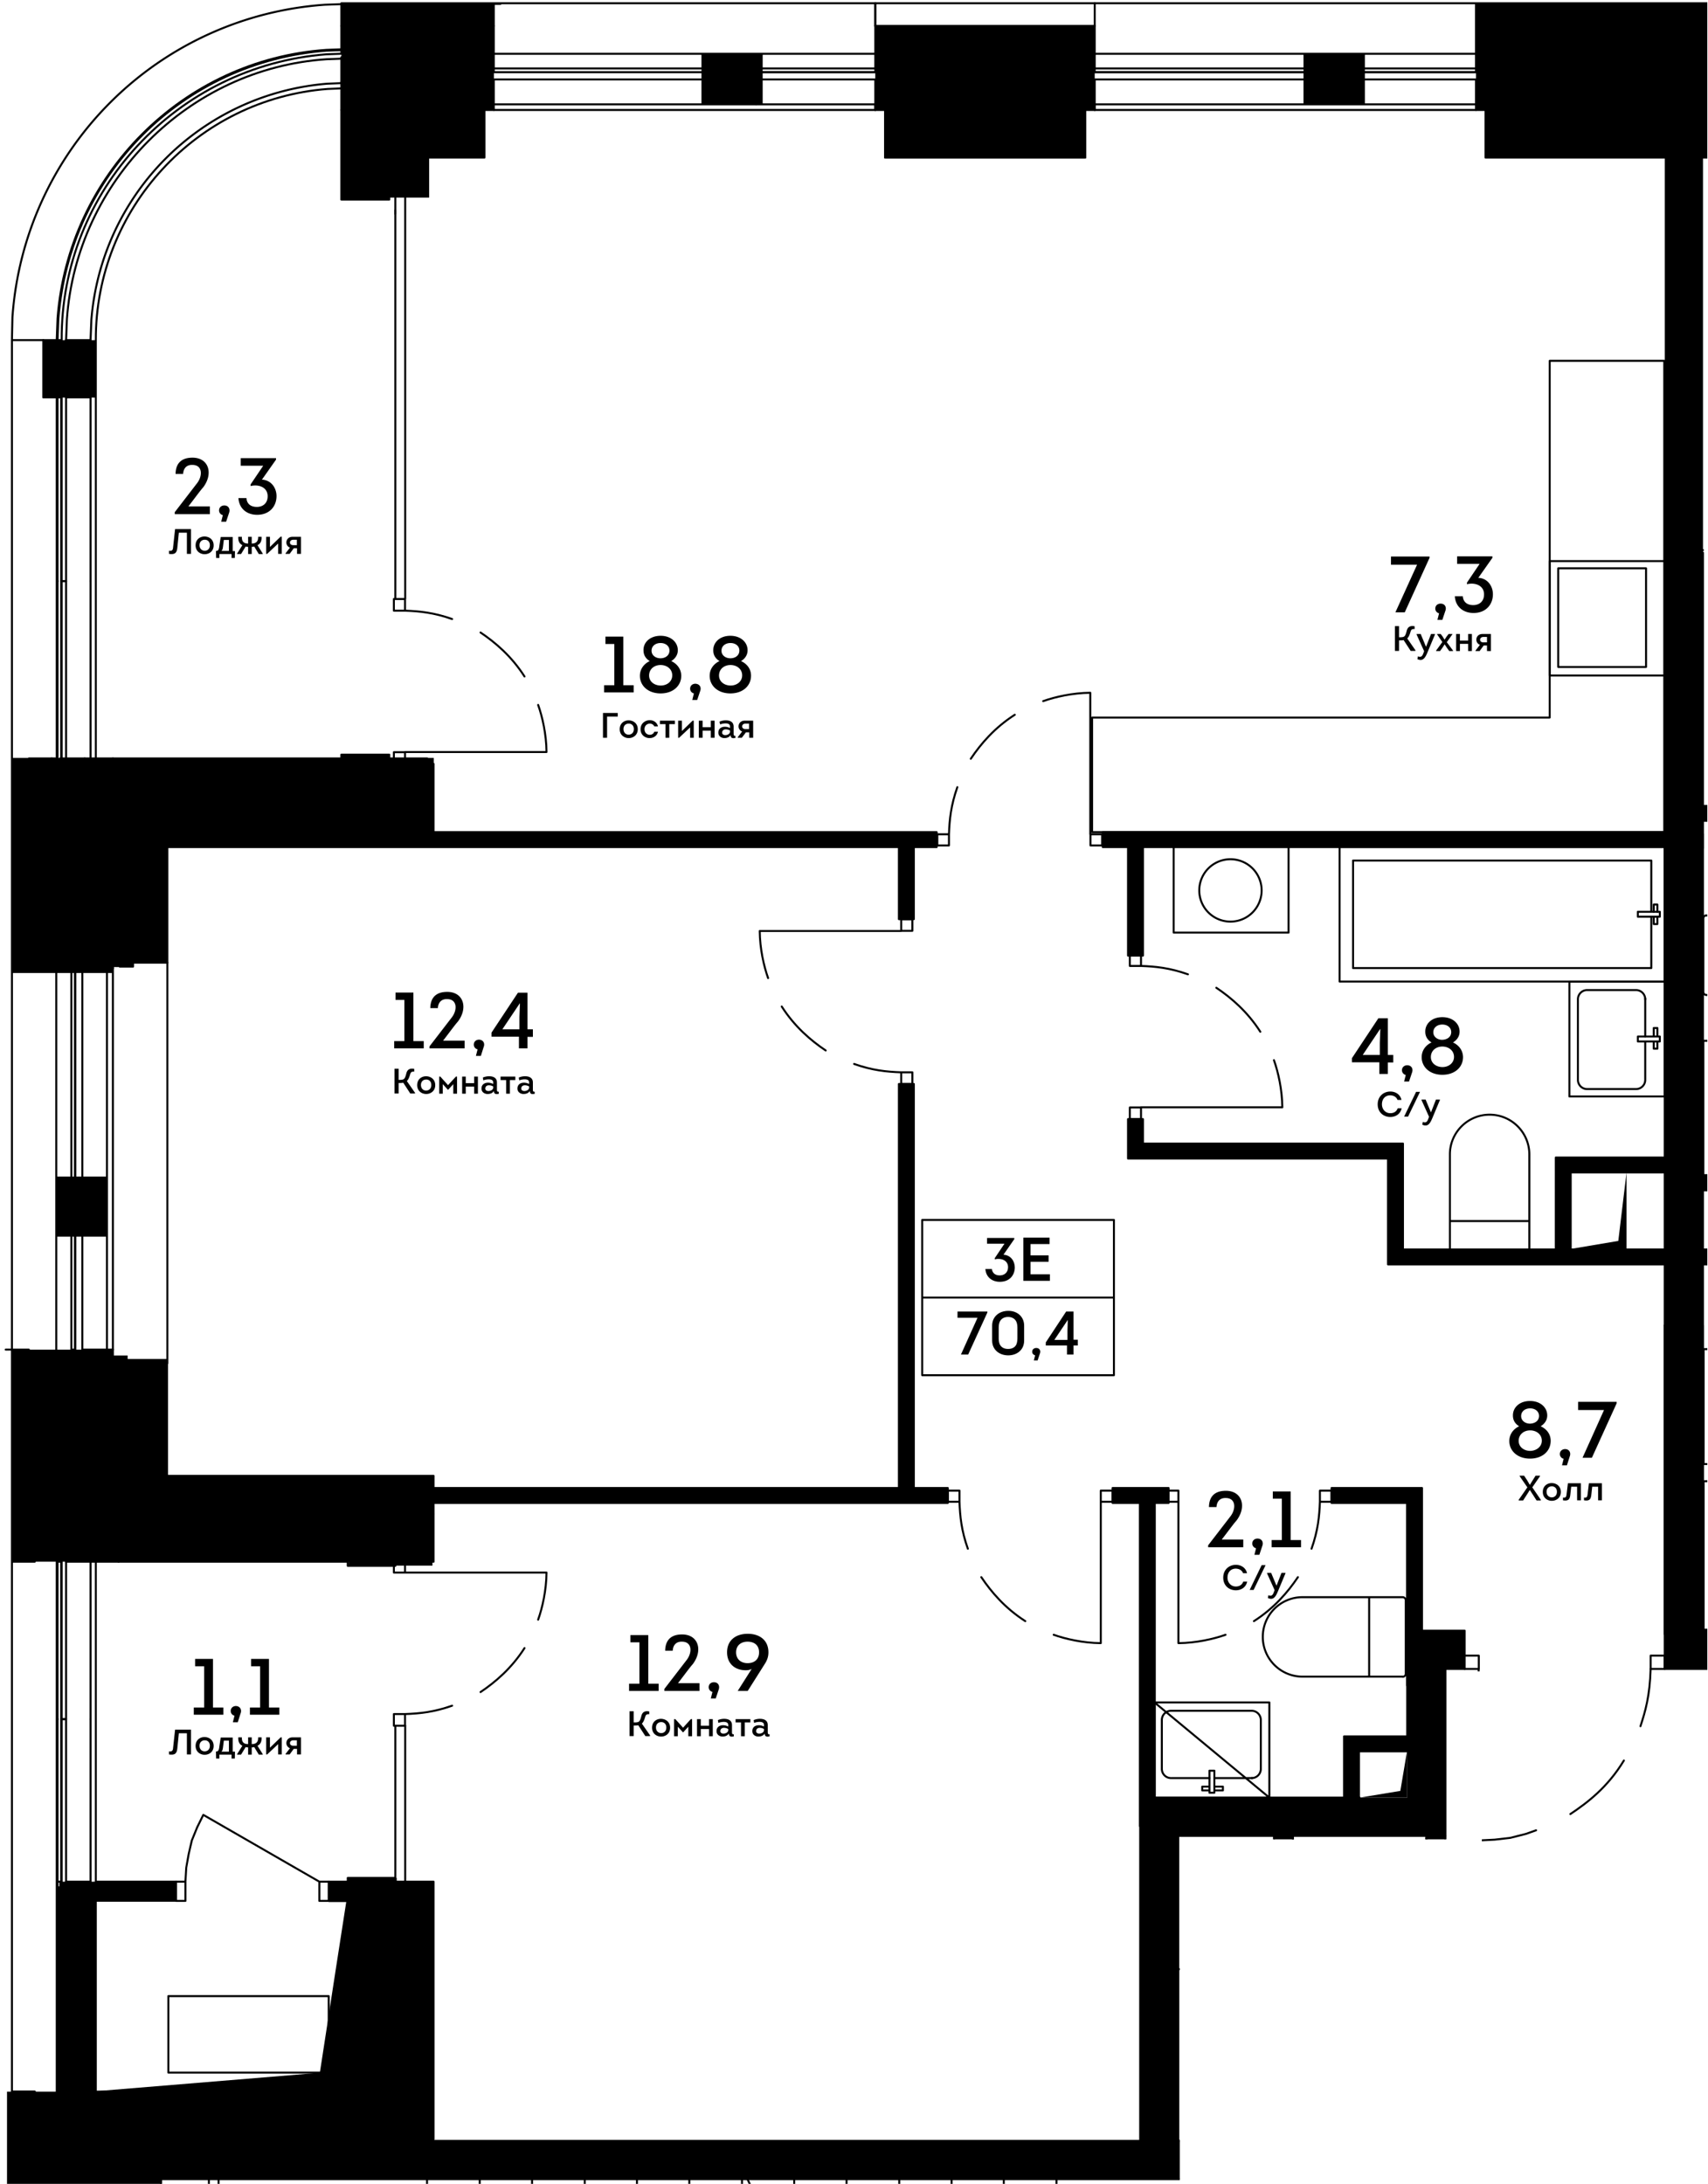 <svg version="1.1" xmlns="http://www.w3.org/2000/svg" xmlns:xlink="http://www.w3.org/1999/xlink" viewBox="-0.3 -0.141 104.062 133.024"><path fill="none" d="M89.983 112.177v-10.509h-2.03v10.228H71.58v21.017H-.26V-.173h103.98v101.841h-3.197s.483 9.623-10.541 10.509z"></path><path fill="none" d="M21.074 6.555V5.03h-.068l-3.67.448-3.762 1.454-3.17 2.444-1.783 1.574-1.648 2.356-.868 2.226-.387 2.866.01 27.408h4.165v48.839H5.748l.007 19.96h20.052v15.603l43.42.103V109.41h16.36V99.03h15.699V6.554z"></path><clipPath id="a"><path fill="none" d="M89.793 111.949v-10.456h-2.02v10.177H71.48v20.912H0V.16h103.462v101.334h-3.18s.48 9.575-10.49 10.456z" transform="translate(-.259 -.332) scale(1.005)"></path></clipPath><g clip-path="url(#a)"><path fill="none" stroke="#000" stroke-width=".121" stroke-linecap="round" stroke-linejoin="round" stroke-miterlimit="10" d="M57.447 90.657h.71v.68h-.71zM66.767 90.657h.71v.68h-.71zM58.157 91.327c.03.89.12 1.77.51 2.87M59.487 95.927c.61.91 1.46 1.9 2.68 2.68M63.897 99.437c.73.26 1.79.5 2.87.51v-8.62M80.117 90.657h.71v.68h-.71zM70.787 90.657h.71v.68h-.71zM80.117 91.327c-.03.89-.12 1.77-.51 2.87M78.777 95.927c-.61.91-1.46 1.9-2.68 2.68M74.367 99.437c-.73.26-1.79.5-2.87.51v-8.62M68.537 57.987h.68v.71h-.68zM68.537 67.317h.68v.71h-.68zM69.207 58.697c.89.03 1.77.12 2.87.51M73.807 60.027c.91.61 1.9 1.46 2.68 2.68M77.317 64.437c.26.73.5 1.79.51 2.87h-8.62M54.607 65.177h.68v.71h-.68zM54.607 55.847h.68v.71h-.68zM54.607 65.177c-.89-.03-1.77-.12-2.87-.51M50.007 63.847c-.91-.61-1.9-1.46-2.68-2.68M46.497 59.437c-.26-.73-.5-1.79-.51-2.87h8.62M56.807 50.677h.71v.68h-.71zM66.137 50.677h.71v.68h-.71zM57.517 50.677c.03-.89.12-1.77.51-2.87M58.847 46.077c.61-.91 1.46-1.9 2.68-2.68M63.257 42.567c.73-.26 1.79-.5 2.87-.51v8.62M23.697 104.267h.68v.71h-.68zM23.697 94.937h.68v.71h-.68zM24.377 104.267c.89-.03 1.77-.12 2.87-.51M28.977 102.927c.91-.61 1.9-1.46 2.68-2.68M32.487 98.517c.26-.73.5-1.79.51-2.87h-8.62M23.697 36.347h.68v.71h-.68zM23.697 45.677h.68v.71h-.68zM24.377 37.057c.89.03 1.77.12 2.87.51M28.977 38.387c.91.61 1.9 1.46 2.68 2.68M32.487 42.797c.26.73.5 1.79.51 2.87h-8.62M71.207 51.457h7v5.21h-7z"></path><path fill="none" stroke="#000" stroke-width=".121" stroke-linecap="round" stroke-linejoin="round" stroke-miterlimit="10" d="M76.567 54.097a1.9 1.9 0 11-3.8 0 1.9 1.9 0 113.8 0M88.037 74.237v2.05M88.037 74.237h4.77M88.037 74.237v-4.09M88.037 70.177c0-1.34 1.09-2.42 2.42-2.42 1.34 0 2.42 1.09 2.42 2.42v6.1c0 .1-.08.19-.19.19h-4.47a.19.19 0 01-.19-.19M105.707 55.627h-2.05M109.767 55.627c1.34 0 2.42 1.09 2.42 2.42 0 1.34-1.08 2.42-2.42 2.42h-6.1a.19.19 0 01-.19-.19v-4.47c0-.1.08-.19.19-.19M83.117 101.987h2.05M83.117 101.987v-4.77M83.117 101.987h-4.09M79.057 101.987c-1.34 0-2.42-1.09-2.42-2.42 0-1.34 1.08-2.42 2.42-2.42h6.1c.1 0 .19.08.19.19v4.47c0 .1-.08.19-.19.19M101.127 66.647v-7h-5.81v7h5.81m0-7h-5.81v7h5.81v-7zM99.937 62.997v-2.31"></path><path fill="none" stroke="#000" stroke-width=".121" stroke-linecap="round" stroke-linejoin="round" stroke-miterlimit="10" d="M99.937 60.727a.56.56 0 00-.56-.56h-2.98a.56.56 0 00-.56.56v4.91c0 .31.25.56.56.56h2.98c.31 0 .56-.25.56-.56M99.937 65.597v-2.3M100.827 62.997h-1.34M100.827 63.297h-1.34M99.487 63.297v-.3M100.827 63.297v-.3M100.457 63.297h.22M100.677 63.297v.44h-.22v-.44M100.457 62.997h.22M100.677 62.997v-.52h-.22v.52M103.497 82.037v7h5.81v-7h-5.81m0 7h5.81v-7h-5.81v7zM70.037 109.357h7v-5.8h-7l7 5.8v-5.8h-7zM73.687 108.167h2.31"></path><path fill="none" stroke="#000" stroke-width=".121" stroke-linecap="round" stroke-linejoin="round" stroke-miterlimit="10" d="M75.957 108.167c.31 0 .56-.25.56-.56v-2.98a.56.56 0 00-.56-.56h-4.91a.56.56 0 00-.56.56v2.98c0 .31.25.56.56.56M71.087 108.167h2.31M73.687 109.057v-1.34M73.387 109.057v-1.34M73.387 107.717h.3M73.387 109.057h.3M73.387 108.687v.23M73.387 108.917h-.44v-.23h.44M73.687 108.687v.23M73.687 108.917h.52v-.23h-.52M82.137 58.827v-6.55M81.317 51.457h19.8v8.19h-19.8zM100.307 58.827h-18.17M100.307 52.277v3.12M100.307 55.697v3.13M82.137 52.277h18.17M100.827 55.697h-1.34M100.827 55.397h-1.34M99.487 55.397v.3M100.827 55.397v.3M100.457 55.397h.22"></path><path fill="none" stroke="#000" stroke-width=".121" stroke-linecap="round" stroke-linejoin="round" stroke-miterlimit="10" d="M100.677 55.397v-.44h-.22v.44M100.457 55.697h.22M100.677 55.697v.45h-.22v-.45M103.477 63.257h19.81v8.19h-19.81zM112.287 99.107v-4.09s.01-1.6-.37-2.37c-.36-.72-.87-1.38-1.54-1.84-.74-.52-1.62-.7-2.5-.73-1.46-.04-4.38.01-4.38.01v9.04l8.79-.02zM94.117 43.567h-27.88v6.98h27.88M94.117 43.567v-21.73h6.98v28.71h-6.98"></path><path fill="none" stroke="#000" stroke-width=".121" stroke-linecap="round" stroke-linejoin="round" stroke-miterlimit="10" d="M101.097 34.037h-6.98v6.97h6.98-6.98v-6.97h6.98"></path><path fill="none" stroke="#000" stroke-width=".121" stroke-linecap="round" stroke-linejoin="round" stroke-miterlimit="10" d="M94.637 34.477v6.01h5.35v-6.01h-5.35"></path><path fill="none" stroke="#000" stroke-width=".907" stroke-miterlimit="10" d="M54.917 55.847v-4.84H8.797M9.897 90.957h45.02v-25.07M56.767 51.007h-2.23M68.427 51.007h-1.54M57.447 90.957h-2.53M69.597 90.957h-2.11M68.877 58.067v-7.06h32.89M101.217 76.427h-16.5v-6.45h-15.84v-1.95M70.897 90.957h-1.29v20.13M85.877 102.517v-11.56h-5.05"></path><path fill="none" stroke="#000" stroke-width=".907" stroke-miterlimit="10" d="M94.937 76.427v-5.6h7.17M109.137 72.157v4.27h-6.75M85.947 106.087h-3.91v4.66"></path><path fill="none" stroke="#000" stroke-width=".907" stroke-miterlimit="10" d="M123.427 80.777v-8.86h-19.97M106.937 49.397h-3.48"></path><path fill="none" stroke="#000" stroke-width=".121" stroke-linecap="round" stroke-linejoin="round" stroke-miterlimit="10" d="M54.467 51.457v4.39h.91v-4.39h1.39v-.91H8.797v.91zM55.377 65.887h-.91v24.61H9.897v.91H57.447v-.91h-2.07zM68.427 58.067h.91v-6.61h32.43v-.91h-33.34 0-1.54v.91h1.54zM70.057 111.087v-19.68h.84v-.91h-3.41v.91h1.66v19.68zM86.337 90.497h-5.51v.91h4.6v11.11h.91zM94.487 75.967h-9.31v-6.45h-15.84v-1.49h-.91v2.4h15.84v6.45h16.95v-.91h-5.82v-4.69h6.71v-.91h-7.62zM109.597 72.367h13.38v8.41h.9v-30.93h2.19v-.9h-9.08v.9h5.99v21.61h-19.52v.91h5.23v3.6h-6.3v.91h7.21zM81.587 110.747h.91v-4.21h3.45v-.91h-4.36z"></path><g><path fill="none" stroke="#000" stroke-width=".121" stroke-linecap="round" stroke-linejoin="round" stroke-miterlimit="10" d="M103.457 48.947h3.49v.91h-3.49z"></path></g><g><path fill="none" stroke="#000" stroke-width=".121" stroke-linecap="round" stroke-linejoin="round" stroke-miterlimit="10" d="M21.277 2.017h8.45v2.69h-8.45z"></path></g><g><path fill="none" stroke="#000" stroke-width=".121" stroke-linecap="round" stroke-linejoin="round" stroke-miterlimit="10" d="M2.217 46.667h2.69v12.07h-2.69z"></path></g><g><path fill="none" stroke="#000" stroke-width=".121" stroke-linecap="round" stroke-linejoin="round" stroke-miterlimit="10" d="M7.807 58.497h-.81"></path></g><g><path fill="none" stroke="#000" stroke-width=".121" stroke-linecap="round" stroke-linejoin="round" stroke-miterlimit="10" d="M6.997 58.737h.81v-.24"></path></g><g><path fill="none" stroke="#000" stroke-width=".121" stroke-linecap="round" stroke-linejoin="round" stroke-miterlimit="10" d="M6.997 127.967h.81v-.24h-.81"></path></g><g><path fill="none" stroke="#000" stroke-width=".121" stroke-linecap="round" stroke-linejoin="round" stroke-miterlimit="10" d="M6.997 127.727h.81"></path></g><g><path fill="none" stroke="#000" stroke-width=".121" stroke-linecap="round" stroke-linejoin="round" stroke-miterlimit="10" d="M7.807 94.547h-.81"></path></g><g><path fill="none" stroke="#000" stroke-width=".121" stroke-linecap="round" stroke-linejoin="round" stroke-miterlimit="10" d="M6.997 94.767h.81v-.22"></path></g><g><path fill="none" stroke="#000" stroke-width=".121" stroke-linecap="round" stroke-linejoin="round" stroke-miterlimit="10" d="M21.397 7.597v-.81"></path></g><g><path fill="none" stroke="#000" stroke-width=".121" stroke-linecap="round" stroke-linejoin="round" stroke-miterlimit="10" d="M78.477 123.877v-12.19h8.13l-1.17 11.05-6.96 1.14h8.13v-12.19"></path></g><g><path fill="none" stroke="#000" stroke-width=".121" stroke-linecap="round" stroke-linejoin="round" stroke-miterlimit="10" d="M78.477 130.267v-6.39h8.13l-.93 5.49-7.2.9h8.13v-6.39"></path></g><g><path fill="none" stroke="#000" stroke-width=".121" stroke-linecap="round" stroke-linejoin="round" stroke-miterlimit="10" d="M79.047 160.497v-27.9"></path></g><g><path fill="none" stroke="#000" stroke-width=".121" stroke-linecap="round" stroke-linejoin="round" stroke-miterlimit="10" d="M76.717 132.597v27.9"></path></g><g><path fill="none" stroke="#000" stroke-width=".121" stroke-linecap="round" stroke-linejoin="round" stroke-miterlimit="10" d="M87.767 130.267v-18.58h-1.16"></path></g><g><path fill="none" stroke="#000" stroke-width=".121" stroke-linecap="round" stroke-linejoin="round" stroke-miterlimit="10" d="M86.607 130.267h1.16"></path></g><g><path fill="none" stroke="#000" stroke-width=".121" stroke-linecap="round" stroke-linejoin="round" stroke-miterlimit="10" d="M71.487 130.267v-10.46h5.83l-.84 9.65-4.99.81h5.83v-10.46"></path></g><g><path fill="none" stroke="#000" stroke-width=".121" stroke-linecap="round" stroke-linejoin="round" stroke-miterlimit="10" d="M87.767 160.497v-27.9h-1.16"></path></g><g><path fill="none" stroke="#000" stroke-width=".121" stroke-linecap="round" stroke-linejoin="round" stroke-miterlimit="10" d="M69.167 109.357h.87"></path></g><g><path fill="none" stroke="#000" stroke-width=".121" stroke-linecap="round" stroke-linejoin="round" stroke-miterlimit="10" d="M103.457 50.657v.88"></path></g><g><path fill="none" stroke="#000" stroke-width=".121" stroke-linecap="round" stroke-linejoin="round" stroke-miterlimit="10" d="M85.437 99.187h.88"></path></g><g><path fill="none" stroke="#000" stroke-width=".121" stroke-linecap="round" stroke-linejoin="round" stroke-miterlimit="10" d="M100.267 100.707h.85v.81h-.85z"></path></g><g><path fill="none" stroke="#000" stroke-width=".121" stroke-linecap="round" stroke-linejoin="round" stroke-miterlimit="10" d="M88.937 100.707h.86v.81h-.86z"></path></g><g><path fill="none" stroke="#000" stroke-width=".121" stroke-linecap="round" stroke-linejoin="round" stroke-miterlimit="10" d="M89.787 111.967l.98-.05.95-.11.95-.24.62-.22"></path></g><g><path fill="none" stroke="#000" stroke-width=".121" stroke-linecap="round" stroke-linejoin="round" stroke-miterlimit="10" d="M95.377 110.357c1.02-.68 2.27-1.62 3.26-3.26M99.647 105.007c.3-.92.57-1.83.62-3.49M89.787 101.517v10.45M87.767 130.267h-1.16M78.477 130.267h-1.16M71.487 130.267H6.997M6.997 132.597h69.72M79.047 132.597h8.72v-2.33M9.897 58.497v-9.29h-2.9M6.997 58.497h2.9M6.997 92.217h2.9"></path><path fill="none" stroke="#000" stroke-width=".121" stroke-linecap="round" stroke-linejoin="round" stroke-miterlimit="10" d="M81.377 143.647v-11.05h5.23l-.76 10.29-4.47.76h5.23v-11.05M78.477 130.267v-18.58h-1.16v8.12M77.317 130.267h1.16M101.127 33.527h2.33v47.08h-2.33zM95.327 111.087l.05.98.12.95.21.95.21.62M96.947 116.677c.68 1.03 1.64 2.25 3.26 3.28M102.287 120.947c.91.32 1.82.56 3.49.62M105.787 111.087h-10.46M21.637 9.687h-.69v-2.09M9.897 58.497v24.41M103.457 99.187v-18.59"></path><path fill="none" stroke="#000" stroke-width=".121" stroke-linecap="round" stroke-linejoin="round" stroke-miterlimit="10" d="M101.127 80.597v18.59h2.33M105.787 99.187h-4.66v1.52"></path><path fill="none" stroke="#000" stroke-width=".121" stroke-linecap="round" stroke-linejoin="round" stroke-miterlimit="10" d="M101.127 101.517h4.66v-2.33M87.767 101.517h1.17M88.937 100.707v-1.52M71.487 130.267v-18.58M69.167 109.357v20.91h2.32M82.537 109.357h-13.37M71.487 111.687h16.28M87.767 111.687v-10.17M88.937 99.187h-3.5v7.27M6.997 94.547h2.9v-2.33M6.997 130.267h2.9v-2.3h-2.9M21.637 9.687h2.21M23.847 6.787h-.03M21.637 6.787v2.9M9.897 49.207v-2.33h-2.9M20.887 1.507V.097h9.3M21.707 6.617v-1.71h-.82v1.71M4.377 127.267h.05M.427 127.267h1.39M4.377 127.837v-.57M4.427 127.837v-.57M.427 58.957h1.39M1.817 46.167H.427v12.79M6.927 127.267h-1.71v.82h1.71M6.927 46.167h-1.71v.79h1.71M6.927 94.197h-1.71v.79h1.71M3.727 94.417v.15h-.3v-.15M3.207 94.987h.22v-.12h.3v.12h1.49"></path><path fill="none" stroke="#000" stroke-width=".121" stroke-linecap="round" stroke-linejoin="round" stroke-miterlimit="10" d="M3.457 94.857h.27v9.72h-.27zM5.217 94.987v9.59M3.427 94.987v9.59M3.207 94.987v9.59M5.217 114.477h-1.49v.15h-.3v-.15h-.22v.57h.22v-.13h.3v.13h1.49zM3.457 115.487v11.34M3.657 126.827v-11.34M3.727 115.487v11.34h-.27v.59h.27v-.59"></path><path fill="none" stroke="#000" stroke-width=".121" stroke-linecap="round" stroke-linejoin="round" stroke-miterlimit="10" d="M3.457 114.917h.27v.57h-.27zM5.217 127.267h-.79M4.377 127.267h-.65M3.427 127.267h-.22v-12.22M3.427 127.267v-12.22M5.217 127.267v-12.22M20.887 4.907l-1.24.05a15.68 15.68 0 00-14.38 14.38l-.05 1.24"></path><path fill="none" stroke="#000" stroke-width=".121" stroke-linecap="round" stroke-linejoin="round" stroke-miterlimit="10" d="M20.887 2.897l-1.31.05c-8.76.67-15.64 7.56-16.32 16.32l-.05 1.31"></path><path fill="none" stroke="#000" stroke-width=".121" stroke-linecap="round" stroke-linejoin="round" stroke-miterlimit="10" d="M20.887 3.417v-.3l-1.31.05c-9.07.71-16.17 8.29-16.12 17.41v.12h.27v-.12"></path><path fill="none" stroke="#000" stroke-width=".121" stroke-linecap="round" stroke-linejoin="round" stroke-miterlimit="10" d="M20.887 3.417l-1.29.05c-8.42.56-15.22 7.42-15.82 15.82l-.05 1.29M21.037 3.417h-.15v1.49M21.457 3.417h-.12v-.3h.12M20.887 2.897v.22h.15v.3M3.457 21.017h.27v2.6h-.27zM2.957 20.797h.25v3.03h-.25z"></path><path fill="none" stroke="#000" stroke-width=".121" stroke-linecap="round" stroke-linejoin="round" stroke-miterlimit="10" d="M2.387 20.627h.82v3.37h-.82z"></path><path fill="none" stroke="#000" stroke-width=".121" stroke-linecap="round" stroke-linejoin="round" stroke-miterlimit="10" d="M2.337 20.577v3.49h.87v-.07h-.82v-3.37h.82v-.05zM5.117 21.147h.1v2.33h-.1z"></path><path fill="none" stroke="#000" stroke-width=".121" stroke-linecap="round" stroke-linejoin="round" stroke-miterlimit="10" d="M3.727 20.577v.12h-.3v-.12h-.22M3.207 21.147h.22v-.13"></path><path fill="none" stroke="#000" stroke-width=".121" stroke-linecap="round" stroke-linejoin="round" stroke-miterlimit="10" d="M3.727 21.147h1.49v-.57h-1.49M3.427 23.477v-2.33M5.217 46.167h-1.49v.12h-.3v-.12h-.22M3.427 46.737v-.15h.3v.15M3.457 23.927h.27v11.33h-.27zM5.217 24.067v11.19M3.427 24.067v11.19M3.207 24.067v11.19M.427 20.577h1.91M1.817 46.167H.427v-25.59M3.157 46.167v-22.12M2.337 20.577H.427M20.887 1.507V.097l-1.39.05a20.508 20.508 0 00-19.04 19.04l-.03 1.39"></path><path fill="none" stroke="#000" stroke-width=".121" stroke-linecap="round" stroke-linejoin="round" stroke-miterlimit="10" d="M20.887 2.847l-1.31.05c-8.74.61-15.7 7.62-16.37 16.34l-.05 1.34M.427 94.987h1.39M1.817 127.267H.427v-75.07M3.157 127.267v-32.28M3.207 127.267v-12.22M5.217 23.477h-1.49M3.427 23.627v-.15h-.22M3.207 24.067h.22v-.14h.3v.14h1.49v-.59M3.457 35.257h.27v11.03h-.27zM5.217 35.257v10.91M3.427 35.257v10.91M3.207 35.257v10.91M3.457 104.577h.27v10.04h-.27zM5.217 104.577v9.9M3.427 104.577v9.9M3.207 104.577v9.9M23.787 46.387v-.22h-2.08M23.787 12.887v-.22M23.787 49.067v-2.68M21.707 46.167v.79M23.787 12.667v-3.15M21.707 46.167H6.927M6.927 49.067h16.86M6.927 46.957h14.78M9.957 121.447h9.77v4.66h-9.77zM20.887 94.987v.25h2.9v-.25M20.887 114.257v13.01M23.787 114.477v-.23h-2.9M21.707 128.087v-13.84M21.707 95.237v-1.04M23.787 94.987v-2.9M23.787 130.167v-15.69M23.787 92.087H6.927M6.927 94.987h13.96M6.927 94.197h14.78M6.927 130.167h16.86M20.887 127.267H6.927M21.707 128.087H6.927M5.537 115.637h4.89M10.427 114.477h-4.89v1.16M19.727 115.637h1.16v-1.16h-1.16M23.787 9.517h-.02M26.117 49.067v-2.68h-2.33M23.787 9.517v3.15M23.787 46.387v2.68M23.787 94.987h2.33v-2.9M24.607 130.167h1.51v-15.69h-2.33M23.787 92.087v2.9M23.787 114.477v15.69M6.927 92.087h2.9M9.827 51.397h16.29v-2.33M23.787 49.067H9.827"></path><path fill="none" stroke="#000" stroke-width=".121" stroke-linecap="round" stroke-linejoin="round" stroke-miterlimit="10" d="M26.117 92.087v-2.33H9.827M9.827 92.087h-.02M103.457 33.367h-2.33M23.787 114.477v-9.5M24.387 114.477v-9.5M23.787 12.667v23.65M24.387 11.737v24.58M103.457 33.367h-.03M20.887 5.227h-.32M5.537 94.987v19.49M5.537 115.637v11.63M12.087 110.407l-.37.75-.33.81-.19.82-.15.84-.05.85M19.157 114.477l-7.07-4.07M19.157 114.477h.57v1.17h-.57zM10.427 114.477h.57v1.17h-.57zM64.067 132.327v12.19M60.857 132.327v12.19M57.677 132.327v12.19M54.487 132.327v12.19M51.277 132.327v12.19M48.087 132.327v6.39M25.717 132.327v12.19M50.807 144.517l-5.69-12.19M44.907 132.327v12.19M41.697 132.327v12.19M38.507 132.327v12.19M35.327 132.327v12.19M32.117 132.327v12.19M28.927 132.327v12.19M89.627 1.437V.057M107.047 1.437V.057h-17.42M89.627 6.557v-.34M89.627 3.137h-23.23M66.397 1.437V.057M89.627 1.437V.057h-23.23M66.397 6.557v-.34M89.627 6.217v.34M66.397.057v1.38"></path><path fill="none" stroke="#000" stroke-width=".121" stroke-linecap="round" stroke-linejoin="round" stroke-miterlimit="10" d="M53.027 1.437V.057h13.37M66.397 6.217v.34M53.027 6.557v-.34M89.967 1.807v2.22h.24v.44h16.26v-.44h.24v-2.22z"></path><path fill="none" stroke="#000" stroke-width=".121" stroke-linecap="round" stroke-linejoin="round" stroke-miterlimit="10" d="M90.207 4.467h16.27v2.09h-16.27zM89.627 4.027h.34v-2.22h16.74v2.22h.34v-2.59h-17.42zM82.527 4.257h7.23v.44h-7.23zM79.607 4.257h2.61v.29h-2.61zM79.397 3.787h3.03v.23h-3.03z"></path><path fill="none" stroke="#000" stroke-width=".121" stroke-linecap="round" stroke-linejoin="round" stroke-miterlimit="10" d="M79.237 3.217h3.37v.81h-3.37z"></path><path fill="none" stroke="#000" stroke-width=".121" stroke-linecap="round" stroke-linejoin="round" stroke-miterlimit="10" d="M82.657 3.167h-3.47v.86h.05v-.81h3.37v.81h.05zM79.757 5.407h2.32v.1h-2.32zM66.267 4.257h13.05v.44h-13.05zM53.387 1.807v2.22h.24v.44h12.19v-.44h.24v-2.22z"></path><path fill="none" stroke="#000" stroke-width=".121" stroke-linecap="round" stroke-linejoin="round" stroke-miterlimit="10" d="M53.627 4.467h12.19v2.09h-12.19zM53.027 4.027h.36v-2.22h12.67v2.22h.34v-2.59h-13.37zM90.207 4.707h-.13v-.45h.13M89.627 4.027v.23h.13v.45h-.13v1.51h.58"></path><path fill="none" stroke="#000" stroke-width=".121" stroke-linecap="round" stroke-linejoin="round" stroke-miterlimit="10" d="M66.397 6.217v-1.51h-.13v-.45h.13v-.23M65.817 4.257h.13v.45h-.13M65.817 6.217h.58M82.657 5.517v-.81h-.13v-.45h.13v-.23M82.087 4.027v.23h.13"></path><path fill="none" stroke="#000" stroke-width=".121" stroke-linecap="round" stroke-linejoin="round" stroke-miterlimit="10" d="M82.217 4.547v.16h-.13v.81h.57M79.757 5.517v-.81h-.15v-.16M79.607 4.257h.15v-.23M79.187 4.027v.23h.13v.45h-.13v.81h.57M79.477 6.217h-13.08M79.187 4.257h-12.79M79.187 4.027h-12.79M89.627 6.217h-7.26M89.627 4.257h-6.97M89.627 4.027h-6.97M82.367 6.217h-2.89M82.087 4.707h-2.33M82.087 4.257h-2.33M53.027 3.137h-23.24M29.787 1.437V.057M53.027 1.437V.057h-23.24M29.787 6.557v-.34M53.027 6.217v.34M45.927 4.257h7.26v.44h-7.26zM20.497 1.437V.057M29.787 1.437V.057h-9.29M29.787 6.217v.34M21.327 6.557v-1.7h-.83v1.7M29.447 1.807h-8.59v1.04h.24v2.01h.23v-.39h7.89v-.44h.23z"></path><path fill="none" stroke="#000" stroke-width=".121" stroke-linecap="round" stroke-linejoin="round" stroke-miterlimit="10" d="M21.327 4.467h7.88v2.09h-7.88zM29.787 4.027v-2.59h-9.29v1.41h.36v-1.04h8.59v2.22zM53.627 4.707h-.16v-.45h.16M53.027 4.027v.23h.15v.45h-.15v1.51h.6"></path><path fill="none" stroke="#000" stroke-width=".121" stroke-linecap="round" stroke-linejoin="round" stroke-miterlimit="10" d="M29.787 6.217v-1.51h-.13v-.45h.13v-.23M29.217 4.257h.15v.45h-.15M29.217 6.217h.57M53.027 6.217h-7.26M53.027 4.257h-6.97M53.027 4.027h-6.97M43.027 4.257h2.58v.29h-2.58zM42.817 3.787h3.03v.23h-3.03z"></path><path fill="none" stroke="#000" stroke-width=".121" stroke-linecap="round" stroke-linejoin="round" stroke-miterlimit="10" d="M42.637 3.217h3.37v.81h-3.37z"></path><path fill="none" stroke="#000" stroke-width=".121" stroke-linecap="round" stroke-linejoin="round" stroke-miterlimit="10" d="M46.057 3.167h-3.48v.86h.06v-.81h3.36v.81h.06zM43.157 5.407h2.32v.1h-2.32zM45.767 6.217h-2.9M45.477 4.707h-2.32M45.477 4.257h-2.32M29.657 4.257h13.05v.44h-13.05zM42.867 6.217h-13.08M42.577 4.257h-12.79M42.577 4.027h-12.79M43.157 5.517v-.81h-.13v-.16"></path><path fill="none" stroke="#000" stroke-width=".121" stroke-linecap="round" stroke-linejoin="round" stroke-miterlimit="10" d="M43.027 4.257h.13v-.23M42.577 4.027v.23h.14v.45h-.14v.81h.58M46.057 5.517v-.81h-.13v-.45h.13v-.23M45.477 4.027v.23h.13M45.607 4.547v.16h-.13v.81h.58M3.127 58.827v23.24M1.457 82.067H.047M6.577 82.067h-.37M6.217 58.827h.36M4.067 82.667v-.6M6.217 82.067h.36M4.277 58.697h.44v13.05h-.44zM4.277 72.067h.29v2.58h-.29zM3.787 71.857h.26v3h-.26z"></path><path fill="none" stroke="#000" stroke-width=".121" stroke-linecap="round" stroke-linejoin="round" stroke-miterlimit="10" d="M3.237 71.677h.81v3.37h-.81z"></path><path fill="none" stroke="#000" stroke-width=".121" stroke-linecap="round" stroke-linejoin="round" stroke-miterlimit="10" d="M3.187 71.617v3.48h.86v-.06h-.81v-3.36h.81v-.06zM5.407 72.197h.1v2.32h-.1zM4.277 74.967h.44v7.26h-.44zM4.727 58.257v.13h-.45v-.13M4.047 58.827h.23v-.13h.45v.13h1.49v-.57"></path><path fill="none" stroke="#000" stroke-width=".121" stroke-linecap="round" stroke-linejoin="round" stroke-miterlimit="10" d="M5.507 71.617h-.78v.13h-.45v-.13h-.23M4.047 72.197h.23v-.13"></path><path fill="none" stroke="#000" stroke-width=".121" stroke-linecap="round" stroke-linejoin="round" stroke-miterlimit="10" d="M4.567 72.067h.16v.13h.78v-.58M5.507 74.517h-.78v.13h-.16M4.277 74.647v-.13h-.23M4.047 75.097h.23v-.13h.45v.13h.78v-.58M6.217 82.067h-1.49M4.277 82.067h-.23M6.217 74.807v7.26M4.277 75.097v6.97M4.047 75.097v6.97M6.217 58.827v13.08M4.277 58.827v12.79M4.047 58.827v12.79M6.217 71.907v2.9M4.727 72.197v2.32M4.277 72.197v2.32M6.577 46.057h-1.72v.81h1.72M1.797 58.487h2.25v-.23h.42v-11.39h.39v-.23h-2.01v-.24h-1.05z"></path><path fill="none" stroke="#000" stroke-width=".121" stroke-linecap="round" stroke-linejoin="round" stroke-miterlimit="10" d="M4.467 46.867h2.11v11.38h-2.11zM4.047 58.827v-.34h-2.25v-12.09h1.05v-.34h-1.39v12.77zM6.577 58.827h-.37M3.077 46.637v-.13M20.647 3.347h-.15v1.51M21.097 3.347h-.16v-.29h.16M20.497 2.847v.21h.15v.29"></path><path fill="none" stroke="#000" stroke-width=".121" stroke-linecap="round" stroke-linejoin="round" stroke-miterlimit="10" d="M4.857 46.057h-1.49v.13h-.29v-.13h-.23M3.077 46.637v-.13h.29v.13M53.627 9.457h12.19v-2.9M53.627 6.557v2.9M97.177 9.457h9.29v-2.9M97.177 6.557v2.9M23.417 6.557v2.9h5.8v-2.9M9.477 58.257v-9.3h-2.9M6.577 58.257h2.9M90.207 6.557h-24.39M53.627 6.557h-24.41M6.577 58.257v24.41M23.417 46.057v-.23h-2.92v.23M23.417 12.017v-.24M23.417 9.457v-2.9M20.497 6.557v5.46h2.92M23.417 48.957v-2.9M21.327 45.827v1.04M23.417 11.777v-2.32M21.327 6.557v5.46M20.497 46.057H6.577M6.577 48.957h16.84M6.577 46.867h14.75M23.417 9.457v2.32M23.417 46.057v2.9M9.477 51.277h16.26v-2.32H9.477M90.207 6.557v2.9h6.97"></path><path fill="none" stroke="#000" stroke-width=".121" stroke-linecap="round" stroke-linejoin="round" stroke-miterlimit="10" d="M53.627 6.557v2.9h12.19v-2.9M23.417 11.777h2.32v-2.32h-2.32M23.417 48.957h2.32v-2.9h-2.32M12.427 132.287v27.87h.59v-27.87M6.607 134.607h2.91v-2.32h-2.91M20.887 5.227l-1.22.05c-7.97.61-14.15 7.3-14.13 15.3v25.59"></path></g><g><path fill-rule="evenodd" clip-rule="evenodd" d="M101.127 80.597h2.33v18.8h-2.33z"></path></g><g><path fill="none" stroke="#000" stroke-width=".121" stroke-linecap="round" stroke-linejoin="round" stroke-miterlimit="10" d="M101.127 80.597h2.33v18.8h-2.33z"></path></g><g><path fill-rule="evenodd" clip-rule="evenodd" d="M101.127 9.457h2.33v24.07h-2.33z"></path></g><g><path fill-rule="evenodd" clip-rule="evenodd" d="M76.717 151.247v9.25h-51.14v25.57h16.04v-2.33h-13.71v-20.91h31.39v20.91h-1.99v2.33h6.46v-2.33h-2.16v-20.91h19.18V186.067h2.32V162.827h4.66v-2.33h-8.72v-27.9h8.72v-2.33H6.997v2.33h69.72z"></path></g><g><path fill-rule="evenodd" clip-rule="evenodd" d="M29.217 8.637v-3.3h-8.72V9.487h8.72z"></path></g><g><path fill-rule="evenodd" clip-rule="evenodd" d="M9.897 56.477v-7.27h-2.9v9.29h2.9z"></path></g><g><path fill-rule="evenodd" clip-rule="evenodd" d="M6.997 82.907h2.9v9.32h-2.9z"></path></g><g><path fill-rule="evenodd" clip-rule="evenodd" d="M101.127 33.527h2.33v47.08h-2.33z"></path></g><g><path fill-rule="evenodd" clip-rule="evenodd" d="M86.607 111.687l-1.17 11.05-6.96 1.14h8.13v-1.14z"></path></g><g><path fill-rule="evenodd" clip-rule="evenodd" d="M85.987 127.557l-.31 1.81-7.2.9h8.13V123.877z"></path></g><g><path fill-rule="evenodd" clip-rule="evenodd" d="M98.797 75.947v-4.66l-.5 4.16-2.97.5h2.97z"></path></g><g><path fill-rule="evenodd" clip-rule="evenodd" d="M77.317 129.457v-9.65l-.67 7.75-.17 1.9-4.89.81h5.73z"></path></g><g><path fill-rule="evenodd" clip-rule="evenodd" d="M85.437 109.357v-2.9l-.42 2.49-2.48.41h2.48z"></path></g><g><path fill-rule="evenodd" clip-rule="evenodd" d="M85.847 142.887l-4.47.76h5.23V132.597z"></path></g><g><path fill-rule="evenodd" clip-rule="evenodd" d="M86.307 132.597h1.46v28.78h-1.46z"></path></g><g><path fill-rule="evenodd" clip-rule="evenodd" d="M69.167 109.357h2.33v21.09h-2.33z"></path></g><g><path fill-rule="evenodd" clip-rule="evenodd" d="M77.317 109.357h1.16v21.35h-1.16z"></path></g><g><path fill-rule="evenodd" clip-rule="evenodd" d="M86.607 110.647h1.16v20.23h-1.16z"></path></g><g><path fill-rule="evenodd" clip-rule="evenodd" d="M71.387 109.357h16.39v2.33h-16.39z"></path></g><g><path fill-rule="evenodd" clip-rule="evenodd" d="M85.437 99.187h2.33v10.38h-2.33z"></path></g><g><path fill-rule="evenodd" clip-rule="evenodd" d="M86.927 99.187h2.01v2.33h-2.01z"></path></g><g><path fill-rule="evenodd" clip-rule="evenodd" d="M101.127 99.187h4.87v2.33h-4.87z"></path></g><g><path d="M6.527 94.627h.95v-.21h2.46v-11.78h-2.46v-.21h-.95v-.36h-6.1v12.92h6.1z"></path></g><g><path d="M.427 46.957v12.17h6.1v-.36h1.28v-.24h2.13v-11.57z"></path></g><g><path fill-rule="evenodd" clip-rule="evenodd" d="M5.217 127.267h15.67V115.117l-.73 4.7-.97 6.3z"></path></g><g><path fill-rule="evenodd" clip-rule="evenodd" d="M23.787 114.477h2.33v15.97h-2.33z"></path></g><g><path fill-rule="evenodd" clip-rule="evenodd" d="M20.887 114.247h2.98v16.85h-2.98z"></path></g><g><path fill-rule="evenodd" clip-rule="evenodd" d="M6.657 127.267h15.05v4.18H6.657z"></path></g><g><path fill-rule="evenodd" clip-rule="evenodd" d="M3.317 114.477h7.1v1.17h-7.1z"></path></g><g><path fill-rule="evenodd" clip-rule="evenodd" d="M19.727 114.477h1.64v1.24h-1.64z"></path></g><g><path fill-rule="evenodd" clip-rule="evenodd" d="M3.157 114.757h2.38v13.2h-2.38z"></path></g><g><path d="M4.987 89.757h21.13v5.23H4.987z"></path></g><g><path d="M20.937 94.017h5.11v1.21h-5.11z"></path></g><g><path d="M.427 46.027h23.36v5.37H.427z"></path></g><g><path d="M20.757 46.027h5.37v5.37h-5.37z"></path></g><g><path d="M20.497 45.827h2.94v5.46h-2.94z"></path></g><g><path d="M20.497 5.227h2.92v6.79h-2.92z"></path></g><g><path d="M21.917 8.257h3.93v3.64h-3.93z"></path></g><g><path d="M2.337 20.577h3.2v3.5h-3.2z"></path></g><g><path d="M20.497.057h9.29v6.5h-9.29zM42.437 3.167h3.73v3.05h-3.73zM53.027 1.437h13.37v5.12h-13.37z"></path><path d="M53.627 5.517h12.19v3.94h-12.19zM79.117 3.137h3.74v3.08h-3.74zM89.627.057h17.41v6.5h-17.41z"></path><path fill-rule="evenodd" clip-rule="evenodd" d="M90.207 6.387h16.27v3.07h-16.27z"></path><path d="M3.127 71.527h3.08v3.66h-3.08zM.127 127.267h9.39v7.93H.127z"></path></g><g><path d="M84.937 38.677c.11 0 .23 0 .3-.04.09-.05.13-.2.17-.36.05-.19.17-.33.48-.27v.17c-.15-.01-.21.02-.25.17-.05.16-.1.31-.2.4l.5.72v.04h-.29l-.43-.66c-.06.02-.21.02-.28.02v.64h-.25v-1.51h.25v.68zM86.667 39.607c-.13.31-.27.56-.61.4l.03-.17c.19.08.27-.01.33-.18l.05-.13-.46-1.02v-.03h.25l.32.77h.01l.3-.77h.24v.03l-.46 1.1zM87.717 39.107l-.13.2-.15.21h-.24v-.03l.38-.52-.32-.47v-.02h.22l.12.16.11.18h.01l.11-.17.13-.17h.23v.02l-.34.48.38.51v.03h-.23l-.15-.21zM89.377 38.477v1.04h-.23v-.44h-.5v.44h-.23v-1.04h.23v.4h.5v-.4zM89.867 39.137a.334.334 0 01-.22-.31c0-.19.14-.35.37-.35h.52v1.04h-.24v-.34h-.2l-.25.34h-.25v-.03l.27-.35zm.43-.14v-.34h-.22c-.12 0-.2.07-.2.17s.08.16.2.16h.22v.01zM86.797 33.837l-1.51 3.32h-.57l1.32-2.9h-1.59v-.5h2.35zM87.757 37.077l-.18.54h-.3l.1-.4a.292.292 0 01-.23-.29c0-.18.14-.3.32-.3.27 0 .38.22.29.45M88.827 36.197c.03.35.28.52.63.52.39 0 .66-.24.66-.65 0-.57-.58-.74-1.04-.62v-.1l.77-1.14h-1.37v-.46h2.15v.09l-.86 1.22c.56.02.89.5.89 1 0 .63-.43 1.14-1.18 1.14-.62 0-1.1-.37-1.14-1.02h.49v.02zM10.507 106.327c-.03.35-.15.45-.51.4v-.19c.19.03.24-.05.25-.22l.12-1.1h.97v1.51h-.25v-1.29h-.49l-.09.89zM12.167 106.747c-.27 0-.55-.18-.55-.54s.27-.54.54-.54c.28 0 .56.18.56.54s-.27.54-.55.54m.01-.21c.16 0 .31-.11.31-.34s-.16-.34-.32-.33c-.16 0-.31.11-.31.33 0 .23.16.35.32.34M12.867 106.967l-.01-.42h.02c.15 0 .17-.15.19-.33l.08-.52h.73v.86h.14l-.01.42h-.2v-.24h-.74v.24h-.2v-.01zm.79-1.08h-.32l-.05.4c-.02.16-.04.22-.1.27h.46v-.67h.01zM15.427 105.687h.21c.01.22-.04.41-.25.51l.32.51v.03h-.24l-.28-.46a.44.44 0 01-.15.02v.44h-.22v-.44c-.08 0-.11-.01-.15-.02l-.28.46h-.24v-.03l.32-.51c-.21-.1-.26-.29-.25-.51h.22c-.01.24.07.41.38.41v-.41h.22v.41c.31 0 .4-.17.39-.41M15.977 106.727h-.06v-1.04h.23v.63l.65-.63h.07v1.04h-.22v-.63zM17.367 106.347a.334.334 0 01-.22-.31c0-.19.14-.35.37-.35h.52v1.04h-.24v-.34h-.2l-.25.34h-.25v-.03l.27-.35zm.42-.14v-.34h-.22c-.12 0-.2.07-.2.17s.08.16.2.16h.22v.01zM11.587 101.357v-.45h1.09v2.96h.63v.44h-1.8v-.44h.63v-2.51zM14.357 104.227l-.17.54h-.3l.1-.4a.292.292 0 01-.23-.29c0-.18.14-.3.32-.3.25.01.37.23.28.45M14.997 101.357v-.45h1.09v2.96h.63v.44h-1.79v-.44h.62v-2.51zM10.507 33.197c-.03.35-.15.45-.51.4v-.19c.19.03.24-.05.25-.22l.12-1.1h.97v1.51h-.25v-1.29h-.49l-.09.89zM12.167 33.617c-.27 0-.55-.18-.55-.54s.27-.54.54-.54c.28 0 .56.18.56.54s-.27.54-.55.54m.01-.21c.16 0 .31-.11.31-.34 0-.23-.16-.34-.32-.33-.16 0-.31.11-.31.33 0 .23.16.34.32.34M12.867 33.837l-.01-.42h.02c.15 0 .17-.15.19-.33l.08-.52h.73v.86h.14l-.01.42h-.2v-.24h-.74v.24h-.2v-.01zm.79-1.09h-.32l-.05.4c-.02.16-.04.22-.1.27h.46v-.67h.01zM15.427 32.557h.21c.01.22-.04.41-.25.51l.32.51v.03h-.24l-.28-.46a.44.44 0 01-.15.02v.44h-.22v-.44c-.08 0-.11-.01-.15-.02l-.28.46h-.24v-.03l.32-.51c-.21-.1-.26-.29-.25-.51h.22c-.01.24.07.41.38.41v-.41h.22v.41c.31 0 .4-.18.39-.41M15.977 33.597h-.06v-1.04h.23v.62l.65-.63h.07v1.05h-.22v-.63zM17.367 33.217a.334.334 0 01-.22-.31c0-.19.14-.35.37-.35h.52v1.04h-.24v-.34h-.2l-.25.34h-.25v-.03l.27-.35zm.42-.14v-.34h-.22c-.12 0-.2.07-.2.17s.08.16.2.16h.22v.01zM10.857 28.727h-.46c.01-.65.36-.99 1.03-.99 1 0 1.28.98.65 1.81-.18.2-.4.51-.9 1.16h1.31v.47h-2.14v-.12l1.34-1.74c.36-.44.38-1.14-.27-1.14-.34-.01-.54.2-.56.55M13.657 31.097l-.18.54h-.3l.1-.4a.292.292 0 01-.23-.29c0-.18.14-.3.32-.3.26 0 .37.22.29.45M14.717 30.217c.03.35.28.52.63.52.39 0 .66-.24.66-.65 0-.57-.58-.74-1.04-.62v-.1l.77-1.14h-1.37v-.46h2.15v.09l-.86 1.22c.56.02.89.5.89 1 0 .63-.43 1.14-1.18 1.14-.62 0-1.1-.37-1.14-1.02h.49v.02zM36.587 39.087v-.45h1.09v2.96h.63v.44h-1.8v-.44h.62v-2.51zM41.207 41.017c0 .61-.49 1.08-1.26 1.08-.76 0-1.26-.47-1.26-1.07 0-.41.24-.73.6-.9-.23-.14-.38-.35-.38-.65-.02-.49.4-.89 1.04-.89.63 0 1.05.39 1.05.88 0 .29-.17.52-.4.66.36.17.6.48.61.89m-.55-.02c0-.38-.32-.63-.71-.63s-.7.25-.7.64c0 .37.32.61.71.61.38 0 .7-.24.7-.62m-.17-1.51c0-.29-.25-.46-.54-.46-.31 0-.55.18-.55.47 0 .28.25.46.54.46.31 0 .55-.18.55-.47M42.357 41.957l-.18.54h-.3l.1-.4a.292.292 0 01-.23-.29c0-.18.14-.3.32-.3.26.01.38.22.29.45M45.457 41.017c0 .61-.49 1.08-1.26 1.08-.76 0-1.26-.47-1.26-1.07 0-.41.24-.73.6-.9-.23-.14-.38-.35-.38-.65-.01-.49.4-.89 1.04-.89.63 0 1.05.39 1.05.88 0 .29-.16.52-.4.66.37.17.61.48.61.89m-.54-.02c0-.38-.32-.63-.71-.63s-.7.25-.7.64c0 .37.32.61.71.61.37 0 .7-.24.7-.62m-.17-1.51c0-.29-.25-.46-.54-.46-.31 0-.55.18-.55.47 0 .28.25.46.54.46.31 0 .55-.18.55-.47M36.687 43.507v1.29h-.25v-1.51h.9v.22zM38.007 44.817c-.27 0-.55-.18-.55-.54s.27-.54.54-.54c.28 0 .56.18.56.54 0 .36-.28.54-.55.54m0-.21c.16 0 .31-.11.31-.34 0-.23-.16-.34-.32-.33-.16 0-.31.11-.31.33 0 .23.16.35.32.34M39.567 44.107a.299.299 0 00-.28-.17c-.16 0-.32.12-.32.34 0 .22.16.34.32.34.12 0 .23-.06.28-.19h.22c-.05.26-.28.39-.51.39-.27 0-.55-.18-.55-.54s.28-.54.55-.55c.23 0 .45.12.51.38h-.22zM40.247 44.797v-.83h-.34v-.21h.91v.21h-.34v.83zM41.077 44.797h-.06v-1.04h.23v.63l.65-.63h.07v1.04h-.22v-.63zM43.237 43.757v1.04h-.23v-.43h-.5v.43h-.23v-1.04h.23v.4h.5v-.4zM43.837 44.817c-.19 0-.37-.12-.37-.32-.01-.25.18-.37.4-.37.1 0 .22.03.31.08v-.1c0-.27-.47-.18-.6-.12l-.04-.17c.11-.05.25-.08.38-.08.25 0 .48.09.48.38v.41c0 .1 0 .16.11.15v.13c-.16.03-.29.03-.3-.18-.06.14-.23.19-.37.19m.34-.46a.519.519 0 00-.27-.07c-.11 0-.21.07-.21.2 0 .1.09.15.19.15.12 0 .27-.06.29-.19v-.09zM44.917 44.417a.334.334 0 01-.22-.31c0-.19.14-.35.37-.35h.52v1.04h-.24v-.33h-.2l-.25.33h-.25v-.03l.27-.35zm.42-.14v-.34h-.22c-.12 0-.2.07-.2.17s.08.16.2.16h.22v.01zM38.107 99.897v-.44h1.09v2.96h.63v.44h-1.8v-.44h.63v-2.52zM40.687 100.407h-.46c.01-.65.36-.99 1.03-.99 1 0 1.28.98.65 1.81-.18.2-.4.51-.9 1.16h1.31v.47h-2.14v-.12l1.34-1.74c.36-.44.38-1.14-.27-1.14-.34-.01-.54.2-.56.55M43.487 102.777l-.18.54h-.3l.1-.4a.292.292 0 01-.23-.29c0-.18.14-.3.32-.3.26 0 .37.22.29.45M44.647 102.857l.85-1.34a.69.69 0 01-.32.08c-.68.02-1.18-.39-1.18-1.09 0-.76.56-1.13 1.26-1.13s1.26.37 1.26 1.13c0 .27-.08.49-.23.72l-1.03 1.63h-.61zm-.1-2.35c0 .42.3.66.7.66.41 0 .7-.23.7-.66s-.29-.65-.7-.65c-.4 0-.7.23-.7.65M38.307 104.777c.11 0 .23 0 .3-.04.09-.05.13-.2.17-.36.05-.19.17-.33.48-.27v.17c-.15-.01-.21.02-.25.17-.05.16-.1.31-.2.4l.5.72v.04h-.29l-.43-.66c-.06.02-.21.02-.28.02v.64h-.25v-1.51h.25v.68zM39.977 105.637c-.27 0-.55-.18-.55-.54s.27-.54.54-.54c.28 0 .56.18.56.54 0 .36-.27.54-.55.54m.01-.21c.16 0 .31-.11.31-.34s-.16-.34-.32-.33c-.16 0-.31.11-.31.33 0 .23.16.34.32.34M41.307 105.377l-.31-.34v.58h-.23v-1.04h.08l.47.52.47-.52h.08v1.04h-.23v-.58l-.31.34zM43.127 104.577v1.04h-.23v-.44h-.5v.44h-.23v-1.04h.23v.4h.5v-.4zM43.727 105.637c-.19 0-.37-.12-.37-.32-.01-.25.18-.37.4-.37.1 0 .22.03.31.08v-.1c0-.27-.47-.18-.6-.12l-.03-.17c.11-.05.25-.08.38-.08.25 0 .48.09.48.38v.41c0 .1 0 .16.11.15v.13c-.16.03-.29.03-.3-.18-.07.13-.23.19-.38.19m.34-.46a.519.519 0 00-.27-.07c-.11 0-.21.07-.21.2 0 .1.09.15.19.15.12 0 .27-.06.29-.19v-.09zM44.847 105.617v-.84h-.33v-.2h.9v.2h-.34v.84zM45.907 105.637c-.19 0-.37-.12-.37-.32-.01-.25.18-.37.4-.37.1 0 .22.03.31.08v-.1c0-.27-.47-.18-.6-.12l-.03-.17c.11-.05.25-.08.38-.08.25 0 .48.09.48.38v.41c0 .1 0 .16.11.15v.13c-.16.03-.29.03-.3-.18-.06.13-.23.19-.38.19m.34-.46a.519.519 0 00-.27-.07c-.11 0-.21.07-.21.2 0 .1.09.15.19.15.12 0 .27-.06.29-.19v-.09zM23.797 60.767v-.45h1.09v2.96h.63v.44h-1.8v-.44h.62v-2.51zM26.377 61.267h-.46c.01-.65.36-.99 1.03-.99 1 0 1.28.98.65 1.81-.18.2-.4.51-.9 1.16h1.31v.47h-2.14v-.12l1.34-1.74c.36-.44.38-1.14-.27-1.14-.34-.01-.54.2-.56.55M29.167 63.637l-.17.54h-.3l.1-.4a.292.292 0 01-.23-.29c0-.18.14-.3.32-.3.26.01.37.23.28.45M31.827 63.717h-.51v-.71h-1.67v-.25l1.61-2.43h.58v2.23h.33v.46h-.33v.7h-.01zm-.46-2.74l-1.06 1.58h1.04v-.75l.03-.83h-.01zM23.987 65.637c.11 0 .23 0 .3-.04.09-.05.13-.2.17-.36.05-.19.17-.33.48-.27v.17c-.15-.01-.21.02-.25.17-.05.16-.1.31-.2.4l.5.72v.04h-.29l-.43-.66c-.06.02-.21.02-.28.02v.64h-.25v-1.51h.25v.68zM25.667 66.497c-.27 0-.55-.18-.55-.54s.27-.54.54-.54c.28 0 .56.18.56.54s-.28.54-.55.54m0-.21c.16 0 .31-.11.31-.34 0-.23-.16-.34-.32-.33-.16 0-.31.11-.31.33 0 .23.16.35.32.34M26.987 66.237l-.31-.34v.58h-.22v-1.04h.07l.47.52.48-.52h.07v1.04h-.23v-.58l-.31.34zM28.817 65.437v1.04h-.23v-.43h-.51v.43h-.22v-1.04h.22v.4h.51v-.4zM29.407 66.497c-.19 0-.37-.12-.37-.32-.01-.25.18-.37.4-.37.1 0 .22.03.31.08v-.1c0-.27-.47-.18-.6-.12l-.03-.17c.11-.05.25-.08.38-.08.25 0 .48.09.48.38v.41c0 .1 0 .16.11.15v.13c-.16.03-.29.03-.3-.18-.06.14-.23.19-.38.19m.34-.46a.519.519 0 00-.27-.07c-.11 0-.21.07-.21.2 0 .1.09.15.19.15.12 0 .27-.06.29-.19v-.09zM30.537 66.477v-.83h-.34v-.21h.9v.21h-.33v.83zM31.597 66.497c-.19 0-.37-.12-.37-.32-.01-.25.18-.37.4-.37.1 0 .22.03.31.08v-.1c0-.27-.47-.18-.6-.12l-.03-.17c.11-.05.25-.08.38-.08.25 0 .48.09.48.38v.41c0 .1 0 .16.11.15v.13c-.16.03-.29.03-.3-.18-.07.14-.23.19-.38.19m.34-.46a.519.519 0 00-.27-.07c-.11 0-.21.07-.21.2 0 .1.09.15.19.15.12 0 .27-.06.29-.19v-.09zM94.177 87.627c0 .61-.49 1.08-1.26 1.08-.76 0-1.26-.47-1.26-1.07 0-.41.24-.73.6-.9-.23-.14-.38-.35-.38-.65-.01-.49.4-.89 1.04-.89.63 0 1.05.39 1.05.88 0 .29-.16.51-.4.66.37.17.61.48.61.89m-.54-.01c0-.38-.32-.63-.71-.63-.39 0-.7.25-.7.64 0 .37.32.61.71.61.37-.01.7-.25.7-.62m-.17-1.51c0-.29-.25-.46-.54-.46-.31 0-.55.18-.55.47 0 .28.25.46.54.46.31-.01.55-.18.55-.47M95.337 88.577l-.17.54h-.3l.1-.4a.292.292 0 01-.23-.29c0-.18.14-.3.32-.3.25 0 .37.22.28.45M98.197 85.337l-1.51 3.32h-.57l1.31-2.91h-1.58v-.5h2.35zM92.907 90.307l.18-.29.17-.27h.27v.03l-.47.68.52.76v.04h-.26l-.21-.33-.2-.31-.19.3-.22.34h-.27v-.04l.53-.76-.47-.68v-.03h.27l.18.27zM94.247 91.277c-.27 0-.55-.18-.55-.54 0-.36.27-.54.54-.54.28 0 .56.18.56.54 0 .36-.28.54-.55.54m0-.21c.16 0 .31-.11.31-.34 0-.23-.16-.34-.32-.33-.16 0-.31.11-.31.33 0 .23.16.34.32.34M95.427 90.417l-.05.46c-.03.32-.12.42-.45.37v-.17c.18.03.2-.05.22-.21l.08-.66h.79v1.04h-.23v-.83h-.36zM96.707 90.417l-.05.46c-.03.32-.12.42-.45.37v-.17c.18.03.2-.05.22-.21l.08-.66h.79v1.04h-.23v-.83h-.36zM73.817 91.657h-.46c.01-.65.36-.99 1.03-.99 1 0 1.28.98.65 1.81-.18.2-.4.51-.9 1.16h1.31v.47h-2.14v-.12l1.34-1.74c.36-.44.38-1.14-.27-1.14-.34-.01-.54.2-.56.55M76.607 94.027l-.18.54h-.3l.1-.4a.292.292 0 01-.23-.29c0-.18.14-.3.32-.3.26 0 .38.22.29.45M77.247 91.147v-.44h1.09v2.96h.63v.44h-1.79v-.44h.62v-2.52zM74.997 95.177c.3 0 .6.16.68.51h-.24c-.08-.19-.24-.27-.44-.28-.31 0-.51.22-.51.55 0 .3.21.54.51.54.21 0 .38-.1.45-.3h.24c-.08.37-.39.53-.69.53-.41 0-.77-.28-.77-.77s.36-.78.77-.78M76.567 95.197h.24l-.73 1.51h-.24zM77.557 96.797c-.13.31-.27.56-.61.4l.03-.17c.19.08.27-.01.33-.18l.05-.13-.46-1.02v-.03h.25l.32.77h.01l.3-.77h.24v.03l-.46 1.1zM84.247 65.277h-.51v-.71h-1.67v-.25l1.61-2.43h.58v2.23h.33v.46h-.33v.7h-.01zm-.46-2.74l-1.06 1.58h1.04v-.75l.03-.83h-.01zM85.727 65.197l-.18.54h-.3l.1-.4a.292.292 0 01-.23-.29c0-.18.14-.3.32-.3.26 0 .38.22.29.45M88.837 64.247c0 .61-.49 1.08-1.26 1.08-.76 0-1.26-.47-1.26-1.07 0-.41.24-.73.6-.9-.23-.14-.38-.35-.38-.65-.01-.49.4-.89 1.04-.89.63 0 1.05.39 1.05.88 0 .29-.16.51-.4.66.36.17.6.48.61.89m-.55-.01c0-.38-.32-.63-.71-.63-.39 0-.7.25-.7.64 0 .37.32.61.71.61.38 0 .7-.25.7-.62m-.17-1.51c0-.29-.25-.46-.54-.46-.31 0-.55.18-.55.47 0 .28.25.46.54.46.31-.01.55-.18.55-.47M84.407 66.347c.3 0 .6.16.68.51h-.24c-.08-.19-.24-.27-.44-.28-.31 0-.51.22-.51.55 0 .3.21.54.51.54.21 0 .38-.1.45-.3h.24c-.08.37-.39.53-.69.53-.41 0-.77-.28-.77-.77s.36-.78.77-.78M85.977 66.367h.24l-.73 1.51h-.24zM86.967 67.967c-.13.31-.27.56-.61.4l.03-.17c.19.08.27-.01.33-.18l.05-.13-.46-1.02v-.03h.25l.32.77h.01l.3-.77h.24v.03l-.46 1.1z"></path></g><g><path d="M60.127 77.137c.03.27.21.41.48.41.3 0 .51-.19.51-.5 0-.44-.45-.57-.81-.48v-.07l.59-.88h-1.06v-.35h1.66v.07l-.66.95c.44.02.69.39.69.77 0 .49-.33.88-.91.88-.48 0-.85-.29-.88-.78h.39v-.02zM63.647 75.637h-1.16v.69h1.1v.39h-1.1v.76h1.18v.4h-1.62v-2.63h1.6zM59.857 79.807l-1.17 2.56h-.44l1.01-2.24h-1.22v-.38h1.82zM62.097 80.607v.91c0 .57-.44.9-.97.9-.54 0-.98-.34-.98-.9v-.91c0-.56.44-.9.98-.9.53-.01.97.34.97.9m-.44 1.04c.02-.08.03-.16.03-.25v-.68c0-.09-.01-.17-.03-.25-.06-.25-.27-.39-.54-.39s-.48.14-.54.39c-.02.08-.03.16-.03.25v.68c0 .09.01.17.03.25.06.25.27.38.54.38.28 0 .49-.13.54-.38M63.057 82.307l-.14.42h-.23l.08-.31c-.1-.03-.18-.1-.18-.22 0-.14.11-.23.25-.23.2 0 .29.17.22.34M65.107 82.367h-.4v-.55h-1.29v-.19l1.24-1.88h.45v1.72h.26v.35h-.26v.55zm-.35-2.11l-.82 1.22h.8v-.58l.02-.64z"></path><path fill="none" stroke="#000" stroke-width=".121" stroke-linecap="round" stroke-linejoin="round" stroke-miterlimit="10" d="M55.887 74.167h11.68M55.887 78.897h11.68M55.887 74.167v9.46h11.68v-9.46"></path></g></g></svg>